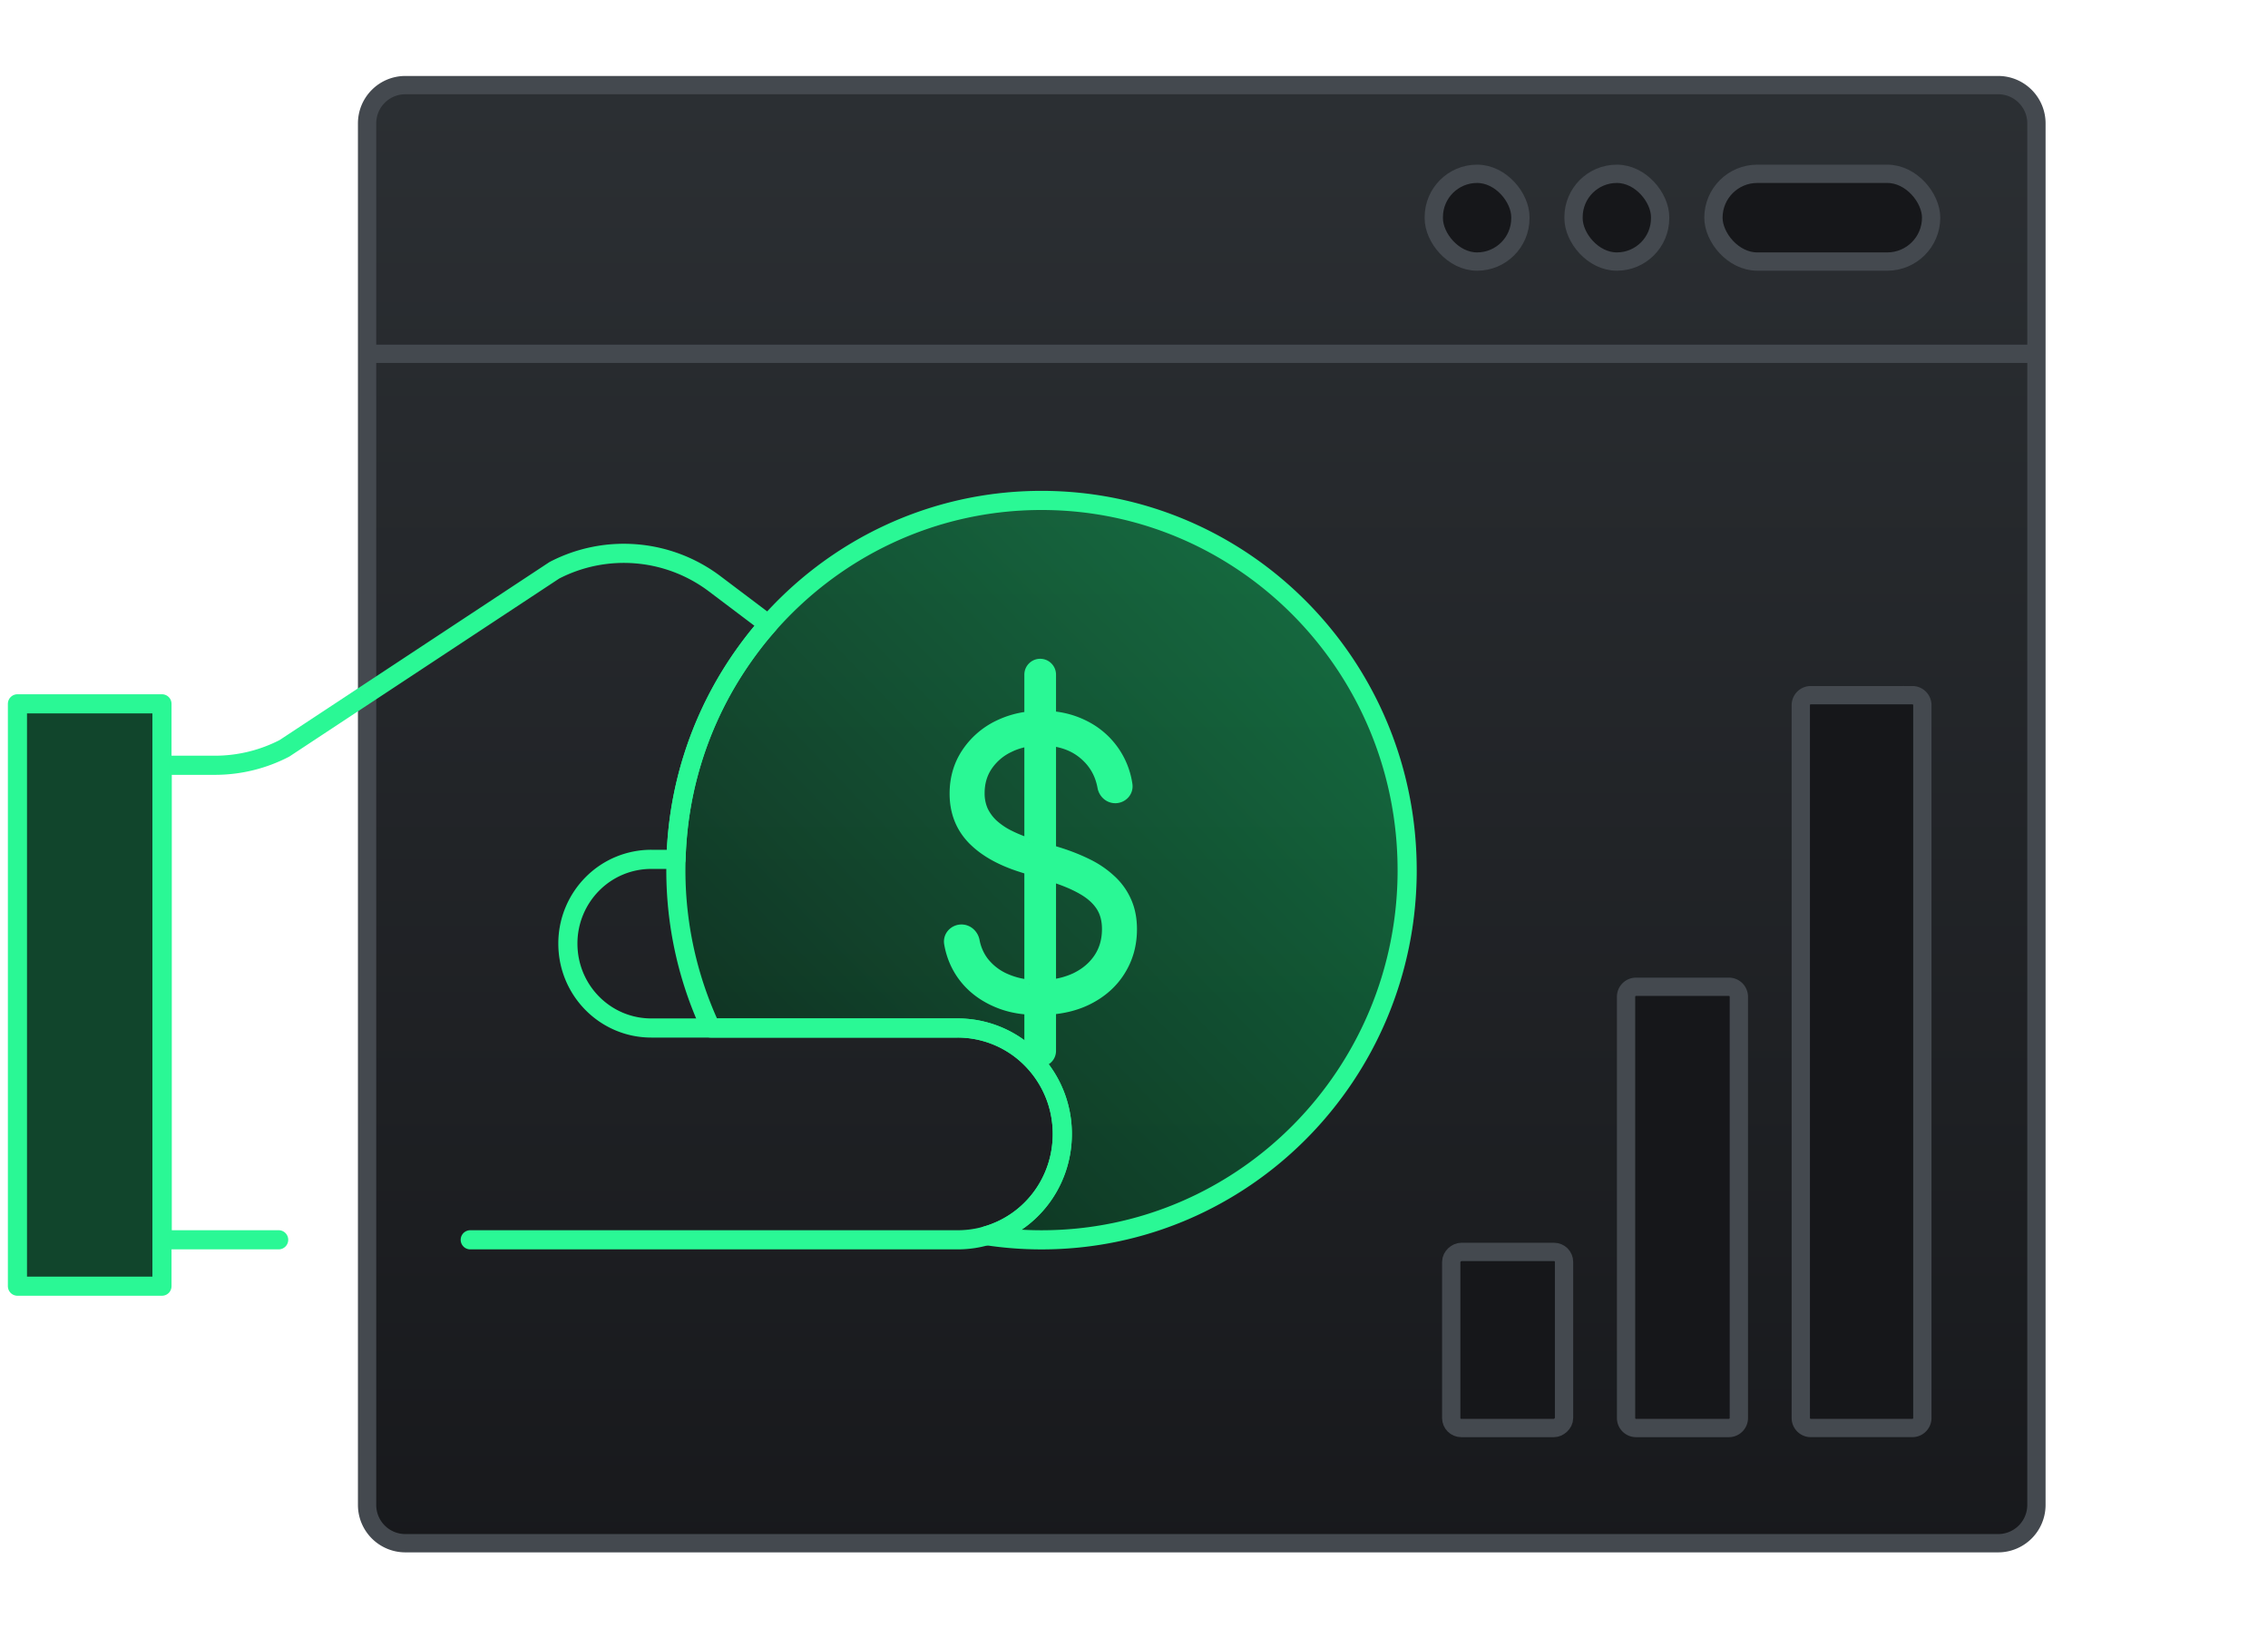 <svg width="124" height="89" fill="none" xmlns="http://www.w3.org/2000/svg"><path d="M22.163 4.652h87.083c1.156 0 2.093.937 2.093 2.093v75.51a2.093 2.093 0 0 1-2.093 2.093H22.163a2.093 2.093 0 0 1-2.093-2.093V6.745c0-1.156.937-2.093 2.093-2.093Z" fill="url('#paint0_linear_478_18105')"/><path d="M20.07 19.338v62.917c0 1.156.937 2.093 2.093 2.093h87.083a2.093 2.093 0 0 0 2.093-2.093V19.338m-91.269 0V6.745c0-1.156.937-2.093 2.093-2.093h87.083c1.156 0 2.093.937 2.093 2.093v12.593m-91.269 0h91.269" stroke="#44494F"/><path d="M76.935 47.56c0 11.159-8.95 20.206-19.991 20.206-1.02 0-2.022-.078-3.002-.227l.007-.002c.247-.069.484-.158.715-.26 2.024-.892 3.417-2.932 3.417-5.3 0-1.6-.642-3.046-1.678-4.095a5.683 5.683 0 0 0-4.048-1.694h-13.49a20.287 20.287 0 0 1-1.903-9.219c0-.009 0-.02.002-.03.007-.299.023-.594.046-.889a20.061 20.061 0 0 1 2.734-8.794 21.58 21.58 0 0 1 1.473-2.17c.221-.289.455-.57.694-.844 3.662-4.223 9.039-6.89 15.033-6.89 11.042 0 19.99 9.048 19.99 20.207Z" fill="url('#paint1_linear_478_18105')" fill-opacity=".5" stroke="#2AF895" stroke-width="1.046" stroke-miterlimit="10" stroke-linecap="round" stroke-linejoin="round"/><path d="M.953 70.299h7.902v-31.83H.953v31.83Z" fill="#11452C" stroke="#2AF895" stroke-width="1.046" stroke-miterlimit="10" stroke-linecap="round" stroke-linejoin="round"/><path d="M25.71 67.764h26.642a5.64 5.64 0 0 0 2.31-.487c2.024-.892 3.418-2.931 3.418-5.3 0-1.6-.643-3.045-1.679-4.095a5.683 5.683 0 0 0-4.049-1.694H35.608c-2.52 0-4.56-2.062-4.56-4.61a4.62 4.62 0 0 1 1.334-3.26 4.526 4.526 0 0 1 3.226-1.348h1.352a20.22 20.22 0 0 1 5.05-12.847l-2.924-2.206a8.248 8.248 0 0 0-8.778-.746l-14.755 9.73a8.257 8.257 0 0 1-3.797.927H8.867v25.936h6.368" stroke="#2AF895" stroke-width="1.046" stroke-miterlimit="10" stroke-linecap="round" stroke-linejoin="round"/><path d="M59.298 41.294h.001c.517.456.838 1.029.965 1.73.06.333.343.616.714.616.394 0 .74-.337.675-.762a4.305 4.305 0 0 0-2.299-3.214 4.84 4.84 0 0 0-1.879-.533v-2.258a.604.604 0 1 0-1.208 0v2.274a5.08 5.08 0 0 0-1.74.507h-.001a4.359 4.359 0 0 0-1.71 1.514c-.425.647-.636 1.386-.636 2.21 0 .987.319 1.825.962 2.498h.001c.637.662 1.544 1.17 2.7 1.537l.424.134v6.257a4.15 4.15 0 0 1-1.256-.32 3.046 3.046 0 0 1-1.243-.964 2.708 2.708 0 0 1-.47-1.101c-.066-.337-.352-.628-.732-.628-.404 0-.76.35-.685.786.106.61.326 1.163.662 1.659.428.627 1.009 1.114 1.734 1.462.638.306 1.271.455 1.99.502v2.24a.604.604 0 1 0 1.208 0v-2.25c.747-.063 1.42-.241 2.015-.538.764-.384 1.36-.912 1.778-1.587.423-.674.633-1.436.633-2.278 0-.577-.102-1.097-.313-1.555a3.519 3.519 0 0 0-.86-1.176 5.213 5.213 0 0 0-1.26-.854c-.47-.233-.98-.437-1.533-.612l-.002-.001-.458-.141v-5.93c.736.085 1.34.347 1.823.776Zm-4.121-.426a3.6 3.6 0 0 1 1.09-.333v5.54a7.693 7.693 0 0 1-1.075-.437 3.86 3.86 0 0 1-.878-.592 2.457 2.457 0 0 1-.554-.751 2.29 2.29 0 0 1-.188-.946c0-.558.142-1.043.422-1.464a2.962 2.962 0 0 1 1.183-1.017Zm2.298 12.927v-5.868l.055.017c.68.213 1.238.452 1.682.714.443.26.764.56.978.896.209.33.32.734.32 1.225 0 .613-.155 1.14-.457 1.589-.306.453-.73.812-1.285 1.075a4.194 4.194 0 0 1-1.293.352Z" fill="#2AF895" stroke="#2AF895" stroke-width=".523"/><rect x="93.68" y="9.5" width="11.902" height="4.796" rx="2.398" fill="#16171A" stroke="#44494F"/><path d="M104.555 37.996c.302 0 .547.245.547.547v38.962a.547.547 0 0 1-.547.546h-5.553a.547.547 0 0 1-.546-.546V38.543c0-.302.245-.547.546-.547h5.553ZM94.524 53.935c.302 0 .546.245.546.547v23.023a.547.547 0 0 1-.546.547h-5.075a.547.547 0 0 1-.546-.547V54.482c0-.302.244-.547.546-.547h5.075Z" fill="#16171A" stroke="#44494F"/><rect x="85.512" y="68.426" width="9.626" height="6.168" rx=".547" transform="rotate(90 85.512 68.426)" fill="#16171A" stroke="#44494F"/><rect x="86.031" y="9.5" width="4.734" height="4.796" rx="2.367" fill="#16171A" stroke="#44494F"/><rect x="78.391" y="9.5" width="4.734" height="4.796" rx="2.367" fill="#16171A" stroke="#44494F"/><defs><linearGradient id="paint0_linear_478_18105" x1="66.596" y1="92.26" x2="66.596" y2="-1.907" gradientUnits="userSpaceOnUse"><stop stop-color="#16171A"/><stop offset="1" stop-color="#2D3135"/></linearGradient><linearGradient id="paint1_linear_478_18105" x1="71.936" y1="33.669" x2="42.134" y2="62.653" gradientUnits="userSpaceOnUse"><stop stop-color="#06AA53"/><stop offset="1" stop-color="#024421"/></linearGradient></defs></svg>